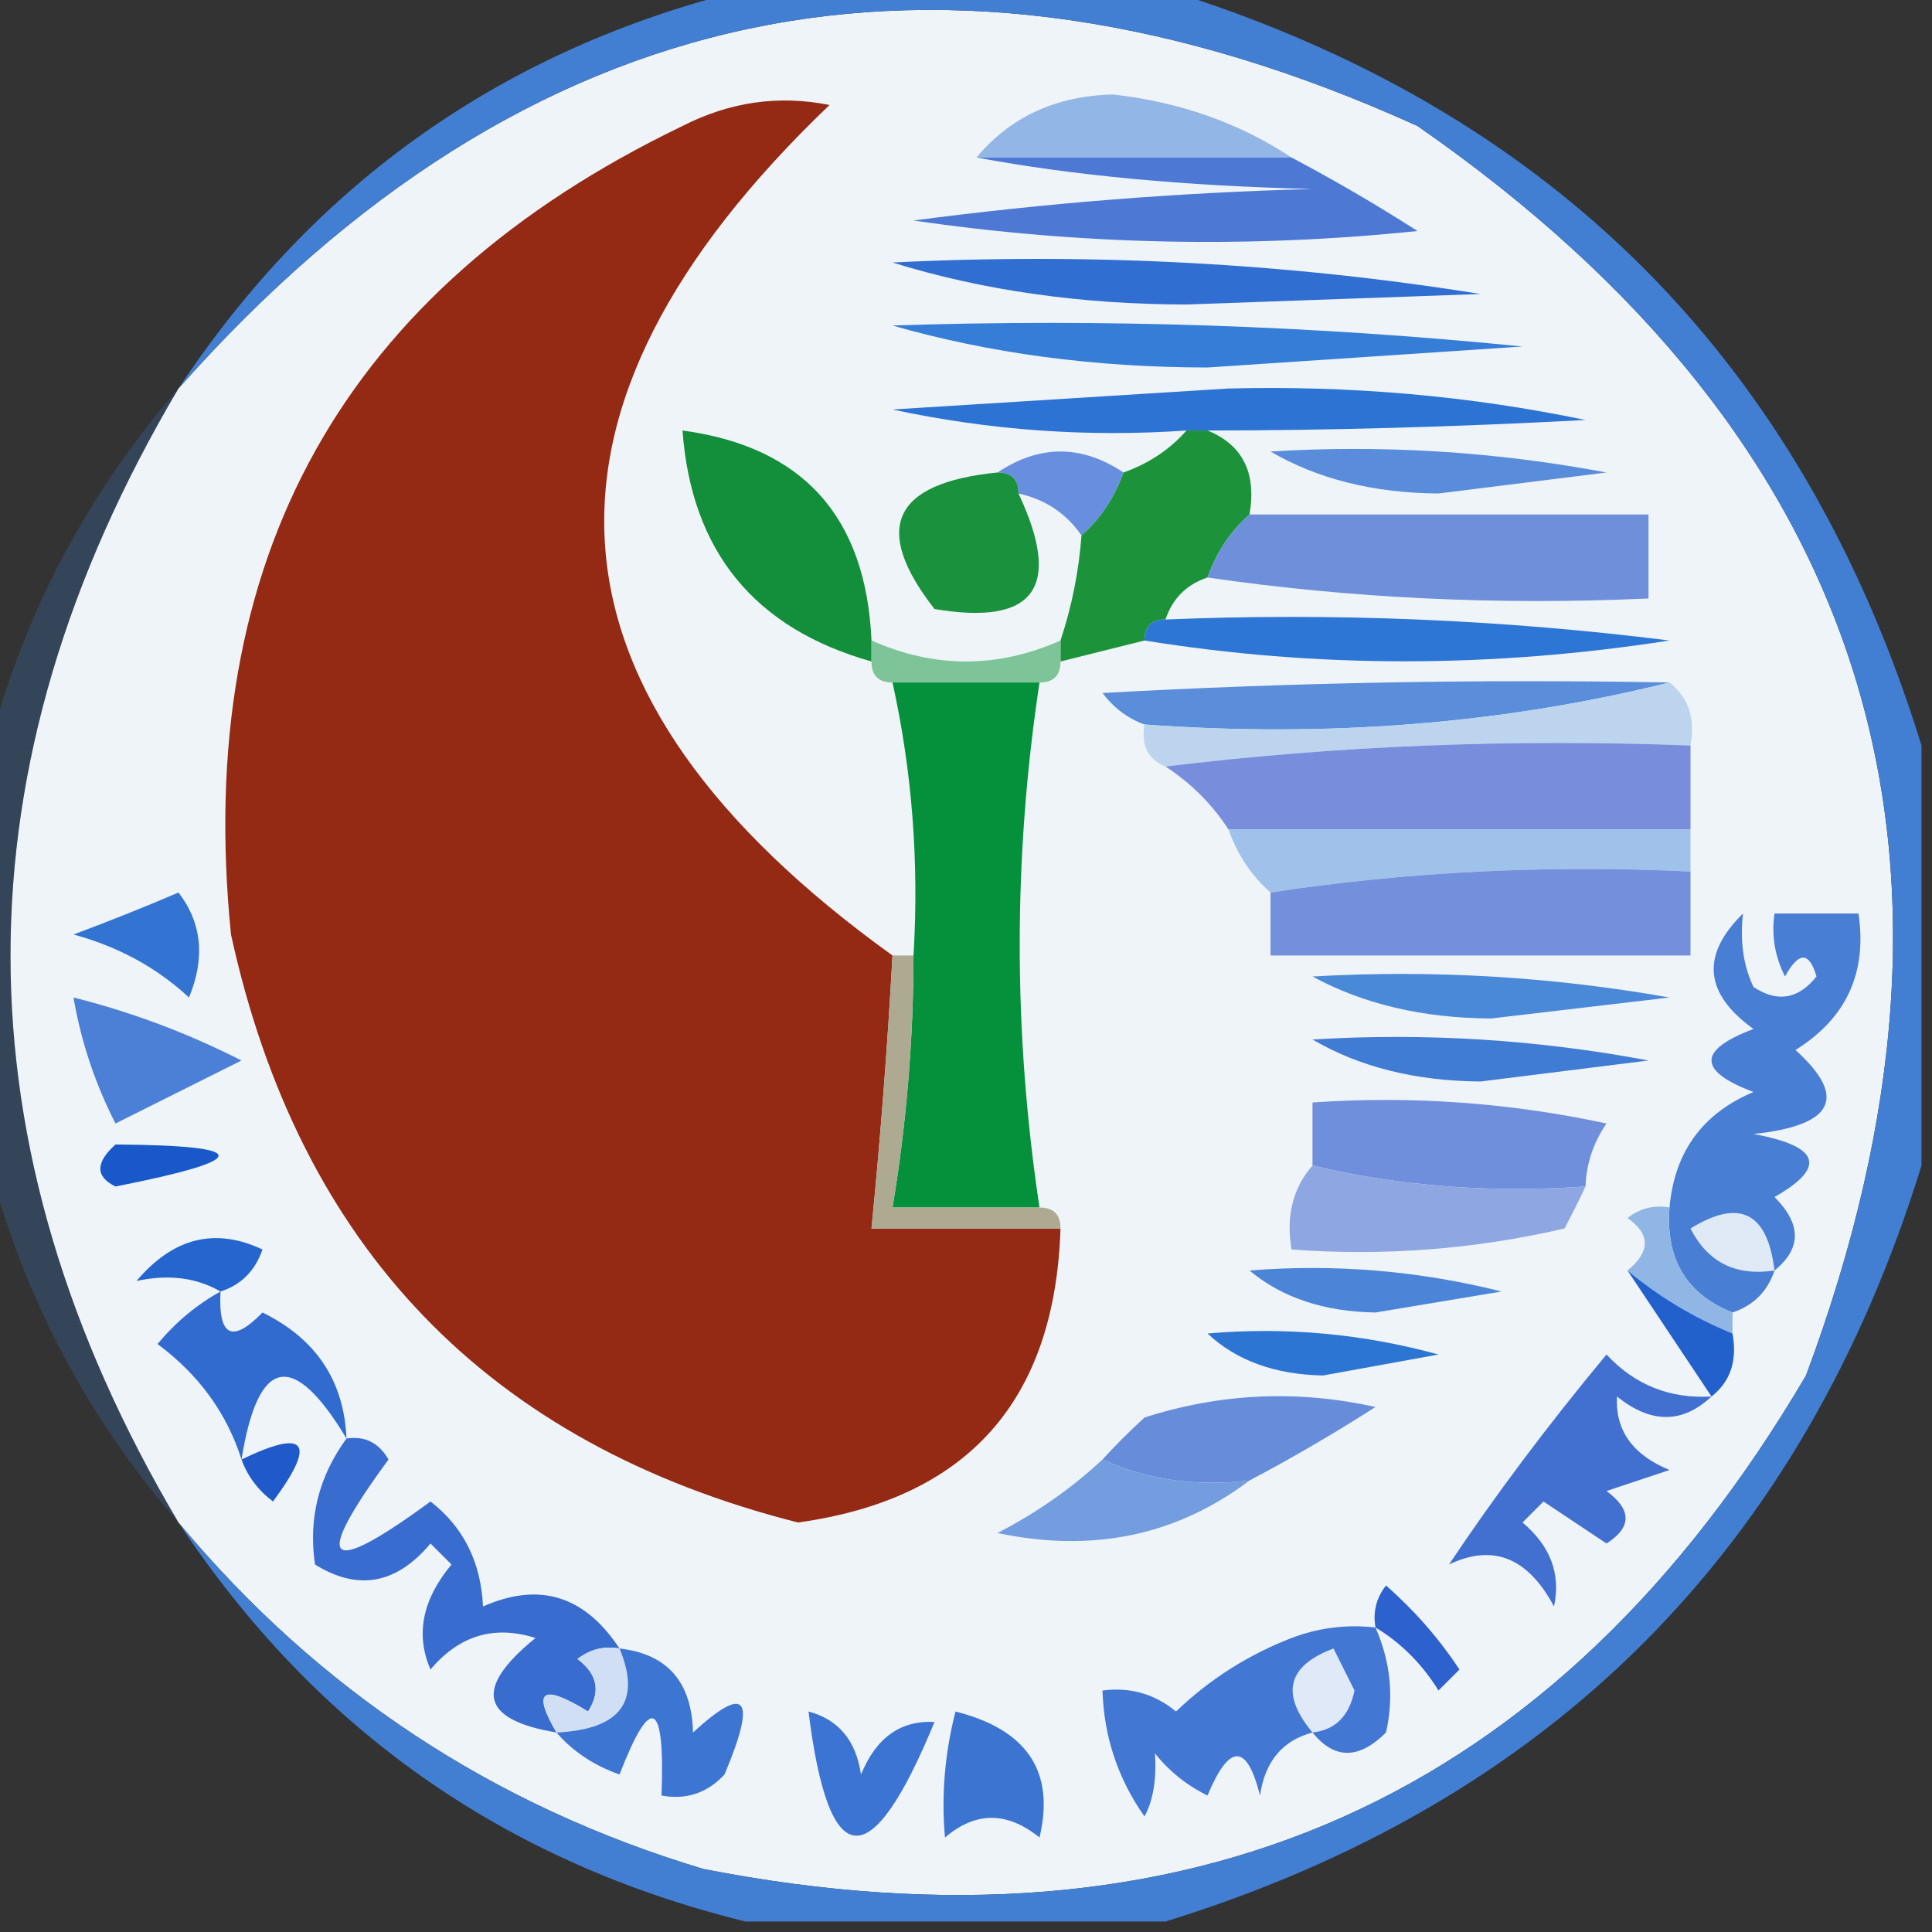 <?xml version="1.0" encoding="UTF-8"?>
<!DOCTYPE svg PUBLIC "-//W3C//DTD SVG 1.1//EN" "http://www.w3.org/Graphics/SVG/1.1/DTD/svg11.dtd">
<svg xmlns="http://www.w3.org/2000/svg" version="1.1" width="92px" height="92px" style="shape-rendering:geometricPrecision; text-rendering:geometricPrecision; image-rendering:optimizeQuality; fill-rule:evenodd; clip-rule:evenodd" xmlns:xlink="http://www.w3.org/1999/xlink">
<rect width="100%" height="100%" fill="#333333" stroke="none"/>
<g><path style="opacity:1" fill="#eff4f8" d="M 8.5,72.5 C -2.167,54.5 -2.167,36.5 8.5,18.5C 25.034,-0.174 44.701,-4.341 67.5,6C 89.055,20.965 95.221,40.798 86,65.5C 74.127,85.687 56.627,93.521 33.5,89C 23.49,85.998 15.157,80.498 8.5,72.5 Z"/></g>
<g><path style="opacity:1" fill="#427fd3" d="M 35.5,-0.5 C 42.167,-0.5 48.833,-0.5 55.5,-0.5C 73.833,5.167 85.833,17.167 91.5,35.5C 91.5,42.167 91.5,48.833 91.5,55.5C 85.833,73.833 73.833,85.833 55.5,91.5C 48.833,91.5 42.167,91.5 35.5,91.5C 24.012,88.675 15.012,82.342 8.5,72.5C 15.157,80.498 23.49,85.998 33.5,89C 56.627,93.521 74.127,85.687 86,65.5C 95.221,40.798 89.055,20.965 67.5,6C 44.701,-4.341 25.034,-0.174 8.5,18.5C 15.012,8.658 24.012,2.325 35.5,-0.5 Z"/></g>
<g><path style="opacity:1" fill="#92b6e5" d="M 61.5,7.5 C 56.5,7.5 51.5,7.5 46.5,7.5C 48.115,5.564 50.282,4.564 53,4.5C 56.178,4.854 59.011,5.854 61.5,7.5 Z"/></g>
<g><path style="opacity:1" fill="#942914" d="M 42.5,45.5 C 42.261,49.842 41.927,54.176 41.5,58.5C 44.5,58.5 47.5,58.5 50.5,58.5C 50.237,66.71 46.071,71.377 38,72.5C 23.261,68.76 14.261,59.427 11,44.5C 9.198,26.599 16.365,13.766 32.5,6C 34.754,4.849 37.087,4.516 39.5,5C 24.258,19.59 25.258,33.09 42.5,45.5 Z"/></g>
<g><path style="opacity:1" fill="#4d79d5" d="M 46.5,7.5 C 51.5,7.5 56.5,7.5 61.5,7.5C 63.519,8.566 65.519,9.732 67.5,11C 59.479,11.832 51.479,11.665 43.5,10.5C 49.807,9.669 56.141,9.169 62.5,9C 56.411,8.855 51.077,8.355 46.5,7.5 Z"/></g>
<g><path style="opacity:1" fill="#306ed1" d="M 42.5,12.5 C 52.001,12.029 61.334,12.529 70.5,14C 65.833,14.167 61.167,14.333 56.5,14.5C 51.449,14.493 46.782,13.827 42.5,12.5 Z"/></g>
<g><path style="opacity:1" fill="#357dd7" d="M 42.5,15.5 C 52.522,15.168 62.522,15.502 72.5,16.5C 67.5,16.833 62.5,17.167 57.5,17.5C 52.119,17.494 47.119,16.828 42.5,15.5 Z"/></g>
<g><path style="opacity:1" fill="#2d73d4" d="M 57.5,20.5 C 57.167,20.5 56.833,20.5 56.5,20.5C 51.786,20.827 47.12,20.493 42.5,19.5C 47.833,19.167 53.167,18.833 58.5,18.5C 64.334,18.353 70.001,18.853 75.5,20C 69.284,20.331 63.284,20.498 57.5,20.5 Z"/></g>
<g><path style="opacity:1" fill="#138e3a" d="M 41.5,30.5 C 41.5,30.833 41.5,31.167 41.5,31.5C 35.924,29.925 32.924,26.258 32.5,20.5C 38.236,21.274 41.236,24.608 41.5,30.5 Z"/></g>
<g><path style="opacity:1" fill="#688fdf" d="M 47.5,22.5 C 49.5,21.167 51.5,21.167 53.5,22.5C 53.068,23.709 52.401,24.709 51.5,25.5C 50.778,24.449 49.778,23.782 48.5,23.5C 48.5,22.833 48.167,22.5 47.5,22.5 Z"/></g>
<g><path style="opacity:1" fill="#1c933b" d="M 56.5,20.5 C 56.833,20.5 57.167,20.5 57.5,20.5C 59.176,21.183 59.843,22.517 59.5,24.5C 58.599,25.291 57.932,26.291 57.5,27.5C 56.5,27.833 55.833,28.5 55.5,29.5C 54.833,29.5 54.5,29.833 54.5,30.5C 53.167,30.833 51.833,31.167 50.5,31.5C 50.5,31.167 50.5,30.833 50.5,30.5C 51.038,28.883 51.371,27.216 51.5,25.5C 52.401,24.709 53.068,23.709 53.5,22.5C 54.709,22.068 55.709,21.401 56.5,20.5 Z"/></g>
<g><path style="opacity:1" fill="#598ddb" d="M 60.5,21.5 C 65.875,21.172 71.208,21.505 76.5,22.5C 73.833,22.833 71.167,23.167 68.5,23.5C 65.41,23.478 62.743,22.812 60.5,21.5 Z"/></g>
<g><path style="opacity:1" fill="#1a913c" d="M 47.5,22.5 C 48.167,22.5 48.5,22.833 48.5,23.5C 50.605,27.977 49.272,29.81 44.5,29C 41.507,25.164 42.507,22.997 47.5,22.5 Z"/></g>
<g><path style="opacity:1" fill="#6e90db" d="M 59.5,24.5 C 65.833,24.5 72.167,24.5 78.5,24.5C 78.5,25.833 78.5,27.167 78.5,28.5C 71.313,28.825 64.313,28.491 57.5,27.5C 57.932,26.291 58.599,25.291 59.5,24.5 Z"/></g>
<g><path style="opacity:1" fill="#2d76d5" d="M 55.5,29.5 C 63.528,29.169 71.528,29.502 79.5,30.5C 71.009,31.821 62.676,31.821 54.5,30.5C 54.5,29.833 54.833,29.5 55.5,29.5 Z"/></g>
<g><path style="opacity:1" fill="#7dc498" d="M 41.5,30.5 C 44.5,31.833 47.5,31.833 50.5,30.5C 50.5,30.833 50.5,31.167 50.5,31.5C 50.5,32.167 50.167,32.5 49.5,32.5C 47.167,32.5 44.833,32.5 42.5,32.5C 41.833,32.5 41.5,32.167 41.5,31.5C 41.5,31.167 41.5,30.833 41.5,30.5 Z"/></g>
<g><path style="opacity:1" fill="#05913c" d="M 42.5,32.5 C 44.833,32.5 47.167,32.5 49.5,32.5C 48.244,40.822 48.244,49.155 49.5,57.5C 47.167,57.5 44.833,57.5 42.5,57.5C 43.162,53.534 43.495,49.534 43.5,45.5C 43.769,41.069 43.436,36.735 42.5,32.5 Z"/></g>
<g><path style="opacity:1" fill="#5a8eda" d="M 79.5,32.5 C 71.567,34.468 63.234,35.135 54.5,34.5C 53.711,34.217 53.044,33.717 52.5,33C 61.494,32.5 70.494,32.334 79.5,32.5 Z"/></g>
<g><path style="opacity:1" fill="#bcd4ed" d="M 79.5,32.5 C 80.404,33.209 80.737,34.209 80.5,35.5C 71.983,35.174 63.65,35.507 55.5,36.5C 54.662,36.158 54.328,35.492 54.5,34.5C 63.234,35.135 71.567,34.468 79.5,32.5 Z"/></g>
<g><path style="opacity:0.239" fill="#3c7ed3" d="M 8.5,18.5 C -2.167,36.5 -2.167,54.5 8.5,72.5C 4.177,67.52 1.177,61.853 -0.5,55.5C -0.5,48.833 -0.5,42.167 -0.5,35.5C 1.177,29.147 4.177,23.48 8.5,18.5 Z"/></g>
<g><path style="opacity:1" fill="#788edc" d="M 55.5,36.5 C 63.65,35.507 71.983,35.174 80.5,35.5C 80.5,36.833 80.5,38.167 80.5,39.5C 73.167,39.5 65.833,39.5 58.5,39.5C 57.728,38.306 56.728,37.306 55.5,36.5 Z"/></g>
<g><path style="opacity:1" fill="#a0c2ea" d="M 58.5,39.5 C 65.833,39.5 73.167,39.5 80.5,39.5C 80.5,40.167 80.5,40.833 80.5,41.5C 73.646,41.176 66.979,41.509 60.5,42.5C 59.599,41.709 58.932,40.709 58.5,39.5 Z"/></g>
<g><path style="opacity:1" fill="#3374d3" d="M 8.5,42.5 C 9.613,43.946 9.78,45.613 9,47.5C 7.47,46.08 5.637,45.08 3.5,44.5C 5.291,43.83 6.958,43.163 8.5,42.5 Z"/></g>
<g><path style="opacity:1" fill="#7490dc" d="M 80.5,41.5 C 80.5,42.833 80.5,44.167 80.5,45.5C 73.833,45.5 67.167,45.5 60.5,45.5C 60.5,44.5 60.5,43.5 60.5,42.5C 66.979,41.509 73.646,41.176 80.5,41.5 Z"/></g>
<g><path style="opacity:1" fill="#4a89d7" d="M 62.5,46.5 C 68.206,46.171 73.872,46.505 79.5,47.5C 76.667,47.833 73.833,48.167 71,48.5C 67.749,48.481 64.915,47.814 62.5,46.5 Z"/></g>
<g><path style="opacity:1" fill="#497ed5" d="M 84.5,60.5 C 84.167,61.5 83.5,62.167 82.5,62.5C 80.31,61.626 79.31,59.959 79.5,57.5C 79.739,54.852 81.072,53.018 83.5,52C 80.833,51 80.833,50 83.5,49C 81.152,47.312 80.985,45.478 83,43.5C 82.852,44.825 83.018,45.992 83.5,47C 84.635,47.749 85.635,47.583 86.5,46.5C 86.154,45.304 85.654,45.304 85,46.5C 84.517,45.552 84.35,44.552 84.5,43.5C 85.833,43.5 87.167,43.5 88.5,43.5C 88.919,46.325 87.919,48.491 85.5,50C 87.997,52.26 87.331,53.593 83.5,54C 86.668,54.582 87.001,55.582 84.5,57C 85.791,58.292 85.791,59.458 84.5,60.5 Z"/></g>
<g><path style="opacity:1" fill="#407bd4" d="M 62.5,49.5 C 67.875,49.172 73.208,49.505 78.5,50.5C 75.833,50.833 73.167,51.167 70.5,51.5C 67.41,51.478 64.743,50.812 62.5,49.5 Z"/></g>
<g><path style="opacity:1" fill="#4c7fd6" d="M 3.5,47.5 C 6.26,48.192 8.927,49.192 11.5,50.5C 9.51,51.498 7.51,52.498 5.5,53.5C 4.523,51.589 3.857,49.589 3.5,47.5 Z"/></g>
<g><path style="opacity:1" fill="#6f8edc" d="M 75.5,56.5 C 70.968,56.818 66.634,56.485 62.5,55.5C 62.5,54.5 62.5,53.5 62.5,52.5C 67.214,52.173 71.88,52.507 76.5,53.5C 75.873,54.417 75.539,55.417 75.5,56.5 Z"/></g>
<g><path style="opacity:1" fill="#1858c9" d="M 5.5,54.5 C 12.043,54.544 12.043,55.21 5.5,56.5C 4.537,56.03 4.537,55.364 5.5,54.5 Z"/></g>
<g><path style="opacity:1" fill="#8ea7e2" d="M 62.5,55.5 C 66.634,56.485 70.968,56.818 75.5,56.5C 75.196,57.15 74.863,57.816 74.5,58.5C 70.217,59.492 65.884,59.826 61.5,59.5C 61.232,57.901 61.566,56.568 62.5,55.5 Z"/></g>
<g><path style="opacity:1" fill="#aea991" d="M 42.5,45.5 C 42.833,45.5 43.167,45.5 43.5,45.5C 43.495,49.534 43.162,53.534 42.5,57.5C 44.833,57.5 47.167,57.5 49.5,57.5C 50.167,57.5 50.5,57.833 50.5,58.5C 47.5,58.5 44.5,58.5 41.5,58.5C 41.927,54.176 42.261,49.842 42.5,45.5 Z"/></g>
<g><path style="opacity:1" fill="#e0eaf7" d="M 84.5,60.5 C 82.654,60.778 81.32,60.111 80.5,58.5C 82.833,57.059 84.166,57.725 84.5,60.5 Z"/></g>
<g><path style="opacity:1" fill="#8fb6e4" d="M 79.5,57.5 C 79.31,59.959 80.31,61.626 82.5,62.5C 82.5,62.833 82.5,63.167 82.5,63.5C 80.668,62.752 79.001,61.752 77.5,60.5C 78.598,59.603 78.598,58.77 77.5,58C 78.094,57.536 78.761,57.369 79.5,57.5 Z"/></g>
<g><path style="opacity:1" fill="#2466ce" d="M 10.5,61.5 C 9.352,60.836 8.019,60.669 6.5,61C 8.243,58.936 10.243,58.436 12.5,59.5C 12.145,60.522 11.478,61.189 10.5,61.5 Z"/></g>
<g><path style="opacity:1" fill="#4c84d8" d="M 59.5,60.5 C 63.555,60.176 67.555,60.509 71.5,61.5C 69.5,61.833 67.5,62.167 65.5,62.5C 63.048,62.461 61.048,61.794 59.5,60.5 Z"/></g>
<g><path style="opacity:1" fill="#326bcf" d="M 10.5,61.5 C 10.389,63.648 11.056,63.981 12.5,62.5C 15.049,63.75 16.382,65.75 16.5,68.5C 13.954,64.271 12.287,64.604 11.5,69.5C 10.802,67.295 9.468,65.462 7.5,64C 8.373,62.955 9.373,62.122 10.5,61.5 Z"/></g>
<g><path style="opacity:1" fill="#2d75d3" d="M 57.5,63.5 C 61.226,63.177 64.893,63.511 68.5,64.5C 66.667,64.833 64.833,65.167 63,65.5C 60.705,65.454 58.871,64.787 57.5,63.5 Z"/></g>
<g><path style="opacity:1" fill="#2260cc" d="M 77.5,60.5 C 79.001,61.752 80.668,62.752 82.5,63.5C 82.737,64.791 82.404,65.791 81.5,66.5C 80.167,64.5 78.833,62.5 77.5,60.5 Z"/></g>
<g><path style="opacity:1" fill="#678dda" d="M 59.5,70.5 C 56.941,70.802 54.607,70.468 52.5,69.5C 53.091,68.849 53.757,68.182 54.5,67.5C 58.122,66.341 61.789,66.175 65.5,67C 63.519,68.268 61.519,69.434 59.5,70.5 Z"/></g>
<g><path style="opacity:1" fill="#4170d1" d="M 81.5,66.5 C 80.115,67.801 78.615,67.801 77,66.5C 76.912,68.113 77.745,69.28 79.5,70C 78.5,70.333 77.5,70.667 76.5,71C 77.711,71.893 77.711,72.726 76.5,73.5C 75.5,72.833 74.5,72.167 73.5,71.5C 73.167,71.833 72.833,72.167 72.5,72.5C 73.833,73.62 74.333,74.953 74,76.5C 72.757,74.167 71.091,73.5 69,74.5C 71.185,71.224 73.685,67.891 76.5,64.5C 77.85,65.95 79.516,66.617 81.5,66.5 Z"/></g>
<g><path style="opacity:1" fill="#205aca" d="M 11.5,69.5 C 14.591,68.007 15.091,68.674 13,71.5C 12.283,70.956 11.783,70.289 11.5,69.5 Z"/></g>
<g><path style="opacity:1" fill="#739dde" d="M 52.5,69.5 C 54.607,70.468 56.941,70.802 59.5,70.5C 56.022,73.125 52.022,73.958 47.5,73C 49.365,72.036 51.032,70.869 52.5,69.5 Z"/></g>
<g><path style="opacity:1" fill="#386ccf" d="M 16.5,68.5 C 17.376,68.369 18.043,68.703 18.5,69.5C 14.833,74.5 15.5,75.167 20.5,71.5C 22.069,72.714 22.902,74.381 23,76.5C 25.675,75.312 27.841,75.978 29.5,78.5C 28.761,78.369 28.094,78.536 27.5,79C 28.451,79.718 28.617,80.551 28,81.5C 25.822,80.16 25.322,80.493 26.5,82.5C 22.878,81.898 22.545,80.398 25.5,78C 23.535,77.376 21.869,77.876 20.5,79.5C 19.777,77.836 20.11,76.169 21.5,74.5C 21.167,74.167 20.833,73.833 20.5,73.5C 18.878,75.439 17.044,75.772 15,74.5C 14.678,72.311 15.178,70.311 16.5,68.5 Z"/></g>
<g><path style="opacity:1" fill="#2c61ce" d="M 65.5,77.5 C 65.369,76.761 65.536,76.094 66,75.5C 67.353,76.685 68.52,78.019 69.5,79.5C 69.167,79.833 68.833,80.167 68.5,80.5C 67.712,79.23 66.712,78.23 65.5,77.5 Z"/></g>
<g><path style="opacity:1" fill="#d1dff4" d="M 29.5,78.5 C 30.55,81.02 29.55,82.354 26.5,82.5C 25.322,80.493 25.822,80.16 28,81.5C 28.617,80.551 28.451,79.718 27.5,79C 28.094,78.536 28.761,78.369 29.5,78.5 Z"/></g>
<g><path style="opacity:1" fill="#3d75d2" d="M 29.5,78.5 C 31.776,78.757 32.943,80.09 33,82.5C 35.55,80.161 36.05,80.828 34.5,84.5C 33.675,85.386 32.675,85.719 31.5,85.5C 31.669,80.959 31.003,80.626 29.5,84.5C 28.261,84.058 27.261,83.391 26.5,82.5C 29.55,82.354 30.55,81.02 29.5,78.5 Z"/></g>
<g><path style="opacity:1" fill="#3c74d2" d="M 45.5,81.5 C 48.915,82.364 50.248,84.364 49.5,87.5C 47.958,86.253 46.458,86.253 45,87.5C 44.819,85.512 44.986,83.512 45.5,81.5 Z"/></g>
<g><path style="opacity:1" fill="#4278d3" d="M 65.5,77.5 C 66.218,79.137 66.385,80.803 66,82.5C 64.708,83.791 63.542,83.791 62.5,82.5C 61.069,82.881 60.236,83.881 60,85.5C 59.374,83.009 58.541,83.009 57.5,85.5C 56.522,85.023 55.689,84.357 55,83.5C 55.077,84.738 54.911,85.738 54.5,86.5C 53.232,84.696 52.565,82.696 52.5,80.5C 53.822,80.33 54.989,80.663 56,81.5C 57.589,79.974 59.423,78.807 61.5,78C 62.793,77.51 64.127,77.343 65.5,77.5 Z"/></g>
<g><path style="opacity:1" fill="#dfe9f7" d="M 62.5,82.5 C 60.966,80.658 61.3,79.325 63.5,78.5C 63.833,79.167 64.167,79.833 64.5,80.5C 64.253,81.713 63.586,82.38 62.5,82.5 Z"/></g>
<g><path style="opacity:1" fill="#3c74d3" d="M 38.5,81.5 C 39.931,81.881 40.764,82.881 41,84.5C 41.72,82.745 42.887,81.912 44.5,82C 41.461,89.383 39.461,89.216 38.5,81.5 Z"/></g>
</svg>
